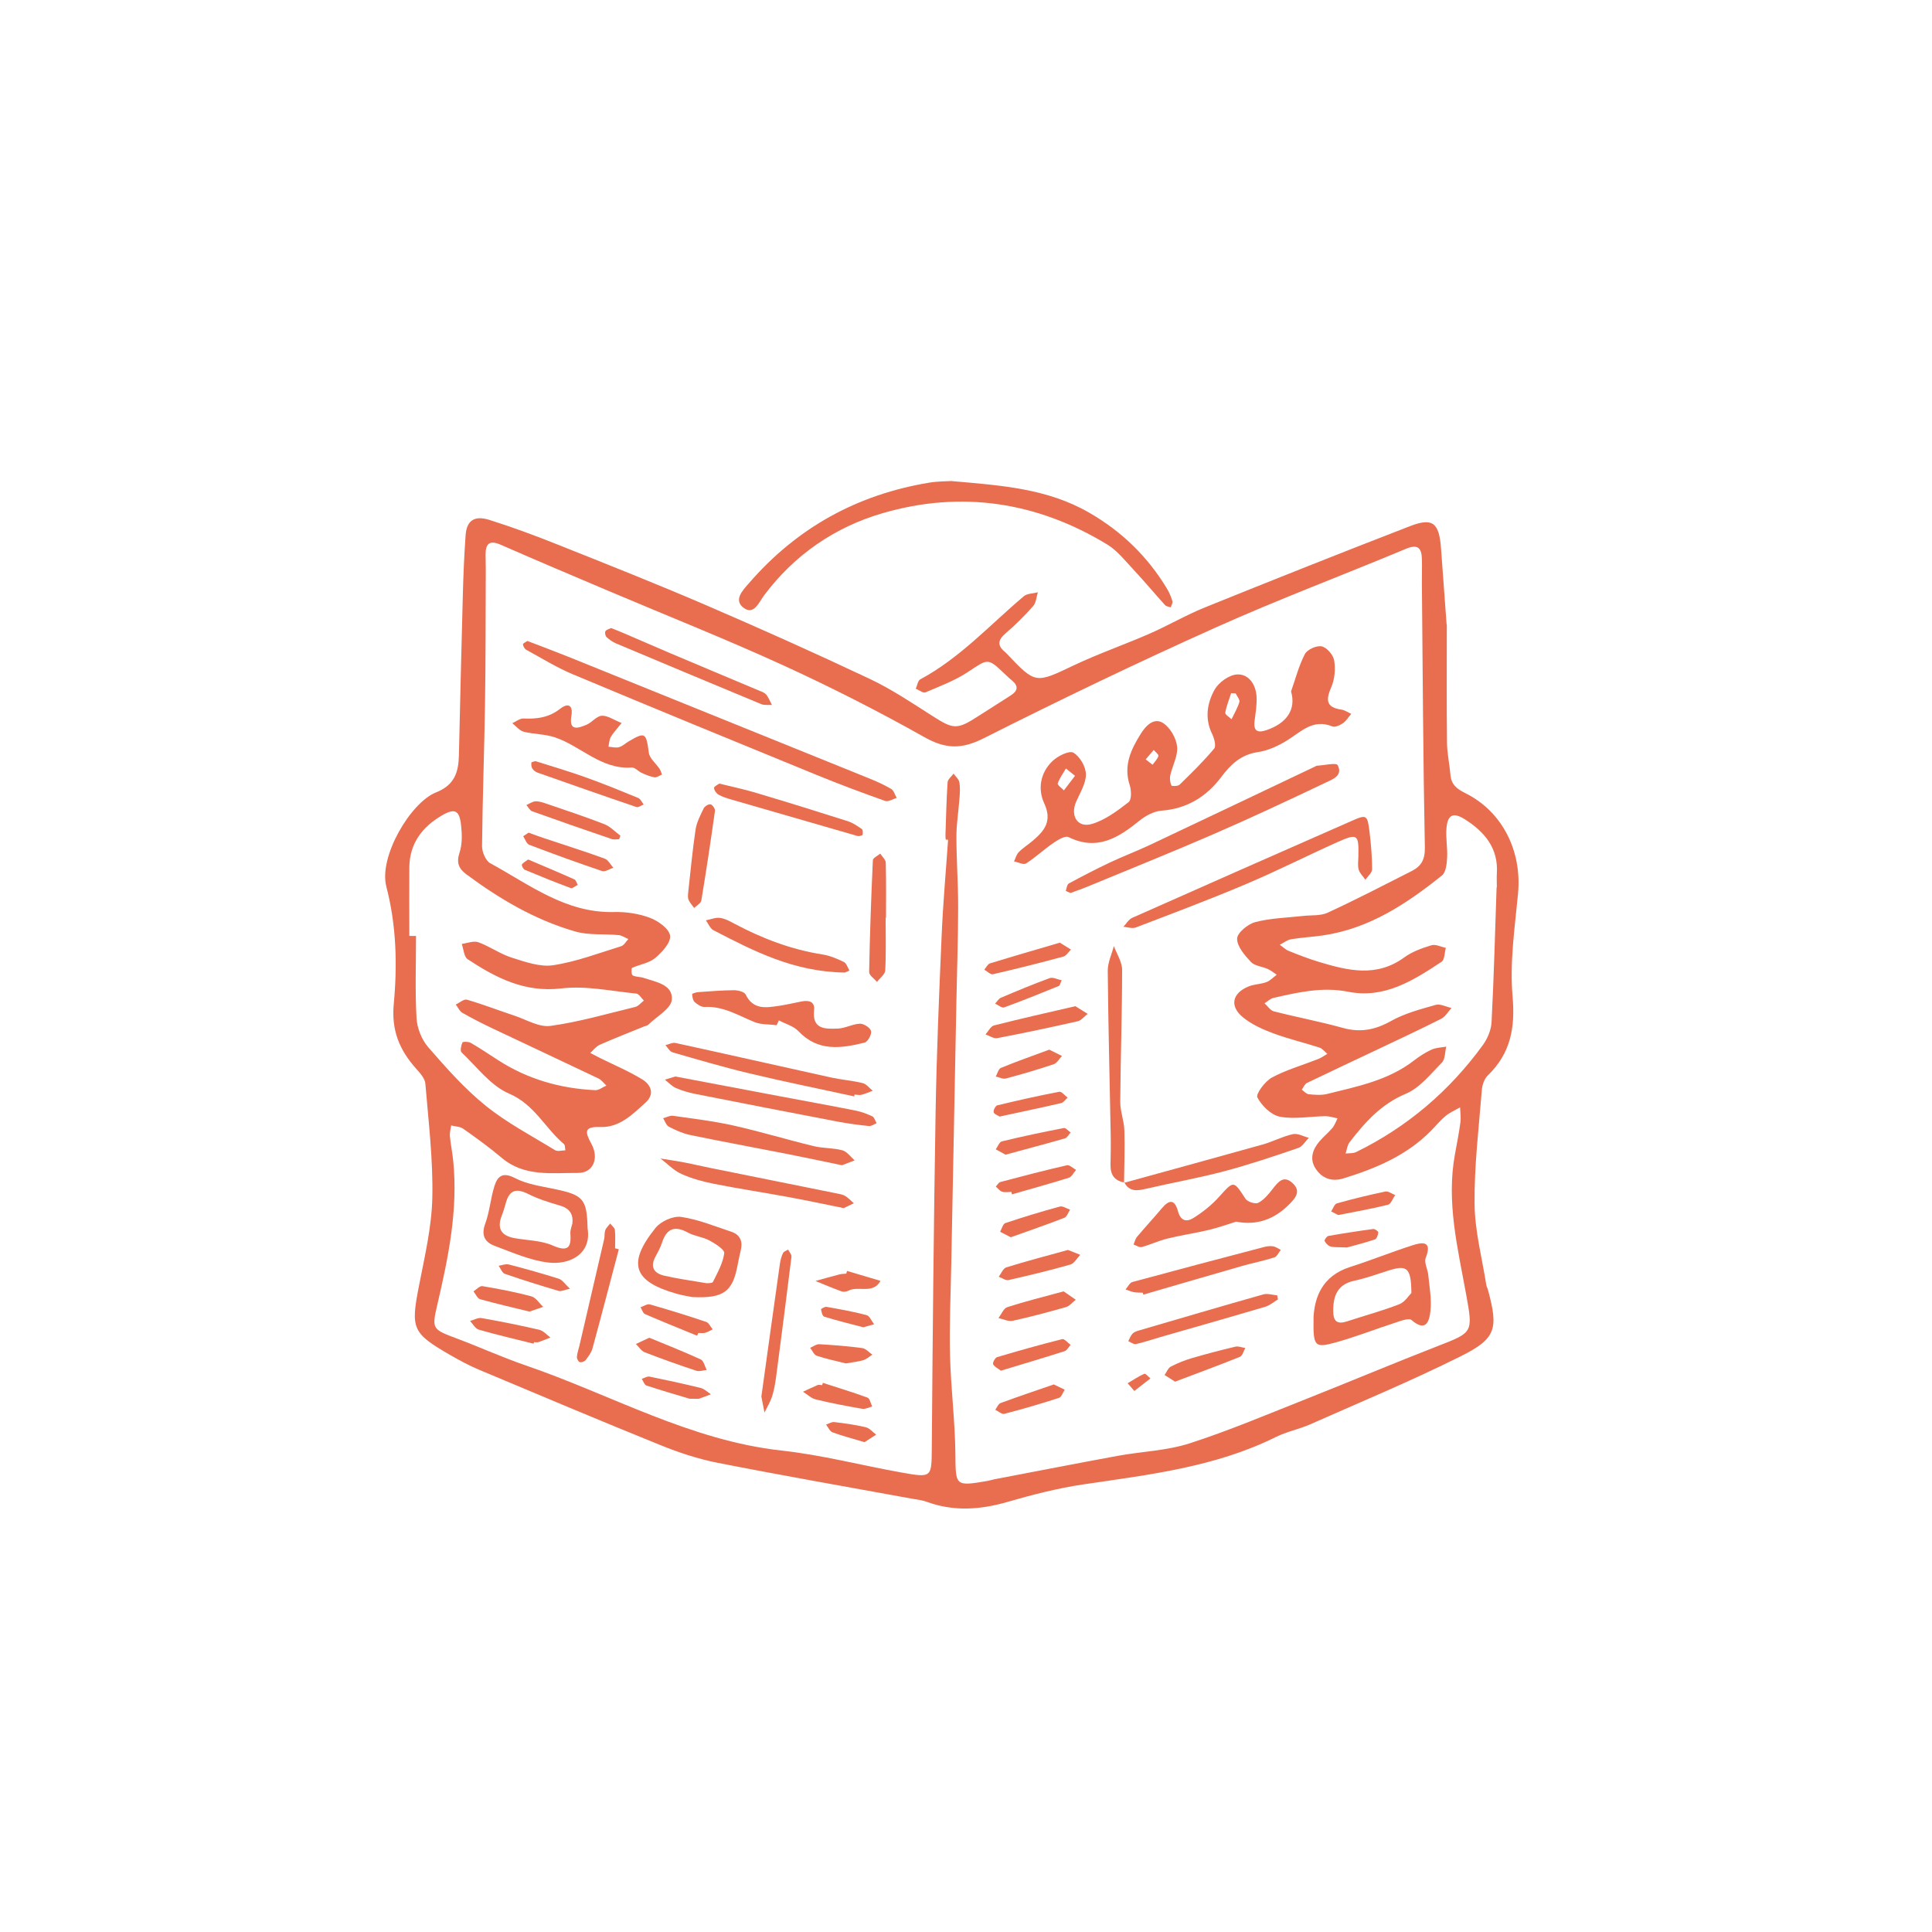 <?xml version="1.0" encoding="UTF-8"?>
<svg id="uuid-8cb651c1-70bb-4880-91db-af89ffcb618a" data-name="Calque 1" xmlns="http://www.w3.org/2000/svg" viewBox="0 0 300 300">
  <defs>
    <style>
      .uuid-4137eb6c-0a1f-4a76-86e0-11c1429b978b {
        fill: #e96d4f;
      }
    </style>
  </defs>
  <path class="uuid-4137eb6c-0a1f-4a76-86e0-11c1429b978b" d="m224.66,97.02c0,6.95-.04,12.64.03,18.33.02,1.65.39,3.29.53,4.94.12,1.49.94,2.19,2.26,2.84,5.81,2.86,8.86,9.01,8.24,15.61-.5,5.31-1.31,10.71-.85,15.97.43,4.91-.31,8.86-3.85,12.29-.53.52-.86,1.46-.92,2.23-.47,5.9-1.19,11.81-1.13,17.72.04,4.22,1.17,8.42,1.83,12.63.04.23.18.44.24.67,1.64,6.08,1.32,7.59-4.24,10.36-7.63,3.81-15.53,7.09-23.33,10.55-1.73.77-3.65,1.13-5.34,1.97-9.44,4.69-19.72,5.86-29.94,7.37-3.97.59-7.9,1.6-11.76,2.72-4.22,1.22-8.34,1.51-12.52-.02-.77-.28-1.62-.36-2.44-.51-10.02-1.83-20.05-3.58-30.05-5.55-3-.59-5.97-1.57-8.81-2.72-9.45-3.82-18.85-7.79-28.25-11.74-1.53-.64-3-1.44-4.43-2.26-5.95-3.43-6.17-4.11-4.87-10.76.88-4.53,1.97-9.1,2.07-13.68.13-5.9-.59-11.81-1.08-17.71-.07-.82-.84-1.67-1.45-2.35-2.55-2.86-3.84-5.89-3.46-9.99.57-6.08.42-12.24-1.15-18.26-1.21-4.64,3.76-13.05,7.7-14.62,2.93-1.16,3.51-3.17,3.57-5.81.19-8.31.38-16.62.61-24.92.08-3.07.21-6.15.43-9.22.16-2.25,1.35-3.11,3.69-2.37,3.62,1.14,7.18,2.46,10.7,3.87,7.6,3.03,15.22,6.05,22.73,9.28,8.6,3.7,17.14,7.53,25.6,11.52,3.41,1.61,6.59,3.75,9.79,5.79,3.22,2.06,3.79,2.15,7.05.04,1.7-1.09,3.41-2.16,5.11-3.26,1.01-.65,1.25-1.39.22-2.26-.36-.31-.72-.62-1.06-.95-2.77-2.66-2.67-2.51-5.79-.44-2.03,1.35-4.38,2.23-6.64,3.19-.35.15-.99-.36-1.5-.57.23-.5.32-1.25.7-1.45,6.16-3.31,10.82-8.47,16.07-12.9.53-.45,1.45-.42,2.19-.62-.23.72-.27,1.62-.73,2.14-1.32,1.5-2.75,2.92-4.27,4.22-1.17,1.01-1.37,1.86-.14,2.88.09.08.18.15.26.24,4.54,4.8,4.49,4.7,10.47,1.86,3.84-1.82,7.89-3.22,11.79-4.93,2.9-1.27,5.65-2.89,8.58-4.07,10.56-4.27,21.15-8.48,31.77-12.59,3.58-1.39,4.57-.57,4.87,3.42.33,4.37.64,8.73.87,11.86Zm-77.41,33.38c-.13,0-.27-.02-.4-.03-.02-.24-.05-.47-.04-.71.09-2.73.15-5.46.33-8.18.03-.47.61-.9.93-1.35.31.44.8.84.89,1.31.15.8.09,1.66.03,2.48-.14,2-.48,3.99-.48,5.98,0,3.65.28,7.3.27,10.95,0,4.86-.18,9.73-.27,14.59-.27,13.64-.54,27.28-.8,40.91-.09,4.72-.31,9.45-.19,14.17.13,5.08.78,10.15.83,15.23.05,4.99-.07,5.07,4.98,4.21.35-.06.69-.18,1.04-.25,6.4-1.22,12.79-2.47,19.2-3.65,3.72-.68,7.61-.79,11.16-1.94,6.2-2,12.23-4.57,18.3-6.97,6.73-2.67,13.41-5.48,20.16-8.11,5.53-2.15,5.55-2.07,4.48-8-1.31-7.22-3.12-14.41-1.74-21.85.3-1.63.62-3.26.84-4.91.1-.76-.02-1.55-.05-2.33-.76.44-1.59.79-2.26,1.35-.82.67-1.5,1.52-2.25,2.28-3.78,3.84-8.56,5.85-13.6,7.4-1.85.57-3.35-.02-4.34-1.54-.96-1.49-.45-2.98.65-4.25.62-.72,1.37-1.32,1.98-2.05.35-.42.53-.98.79-1.48-.62-.12-1.25-.34-1.87-.34-2.37.03-4.81.51-7.08.08-1.36-.26-2.82-1.7-3.5-3-.27-.52,1.19-2.5,2.26-3.08,2.26-1.21,4.79-1.93,7.2-2.88.5-.2.94-.53,1.41-.8-.41-.34-.77-.83-1.25-.98-2.37-.77-4.8-1.33-7.13-2.2-1.64-.61-3.32-1.36-4.66-2.44-2.19-1.75-1.77-3.8.82-4.85.87-.35,1.88-.34,2.76-.67.59-.22,1.07-.75,1.6-1.14-.46-.31-.9-.68-1.4-.9-.86-.39-2.02-.46-2.6-1.08-.97-1.04-2.17-2.41-2.15-3.63.01-.9,1.68-2.27,2.83-2.57,2.38-.62,4.91-.67,7.38-.95,1.29-.15,2.72.01,3.84-.5,4.41-2.04,8.74-4.28,13.07-6.48,1.47-.75,2.07-1.77,2.03-3.68-.27-13.63-.33-27.27-.46-40.9-.01-1.31.04-2.62,0-3.92-.06-1.73-.69-2.28-2.5-1.52-9.85,4.12-19.86,7.87-29.59,12.24-12.12,5.44-24.11,11.2-35.98,17.18-3.41,1.72-5.89,1.67-9.19-.19-7.13-4.01-14.44-7.73-21.87-11.13-8.95-4.1-18.12-7.73-27.19-11.58-5.57-2.36-11.15-4.72-16.69-7.15-1.83-.81-2.41-.13-2.38,1.62.01.71.03,1.43.03,2.14-.03,7.01-.01,14.02-.12,21.03-.11,7.34-.39,14.67-.46,22.01,0,.9.56,2.25,1.27,2.64,6.08,3.31,11.72,7.77,19.22,7.58,1.87-.05,3.86.25,5.59.9,1.28.48,2.99,1.71,3.12,2.78.13,1.07-1.26,2.58-2.34,3.48-.95.79-2.4.97-3.57,1.52-.14.06-.1,1.06.1,1.16.5.26,1.16.2,1.72.39,1.89.63,4.56,1.04,4.36,3.38-.12,1.4-2.36,2.61-3.66,3.89-.16.15-.43.18-.65.27-2.3.94-4.62,1.84-6.9,2.85-.56.25-.97.83-1.45,1.26.49.26.98.52,1.48.77,2.21,1.1,4.51,2.06,6.61,3.35,1.33.82,1.95,2.27.5,3.58-2.01,1.82-4.02,3.89-7.01,3.8-2.6-.08-2.42.75-1.39,2.65,1.21,2.24.23,4.5-2.09,4.48-4.04-.03-8.33.65-11.86-2.35-1.9-1.61-3.93-3.07-5.97-4.51-.5-.35-1.25-.35-1.88-.51-.07.56-.24,1.13-.19,1.68.12,1.3.4,2.58.52,3.87.75,7.56-.75,14.88-2.45,22.18-.92,3.93-.83,3.91,3.11,5.39,3.56,1.34,7.02,2.92,10.62,4.15,13.19,4.52,25.47,11.64,39.69,13.21,6.22.68,12.34,2.28,18.52,3.39,4.92.88,4.78.83,4.82-4.02.13-17.33.3-34.67.59-52,.16-9.14.54-18.27.94-27.4.21-4.95.66-9.9,1-14.84Zm-83.68,14.93c.34,0,.69,0,1.03.01,0,4.26-.16,8.53.08,12.78.09,1.55.81,3.34,1.83,4.51,2.78,3.2,5.63,6.42,8.91,9.07,3.3,2.66,7.13,4.67,10.77,6.9.39.24,1.06.03,1.6.02-.07-.33-.02-.8-.22-.97-2.94-2.47-4.56-6.15-8.53-7.84-2.85-1.22-4.99-4.15-7.37-6.4-.25-.23-.07-1.08.14-1.54.07-.15.93-.14,1.28.06,1.44.83,2.82,1.76,4.21,2.66,4.6,2.98,9.68,4.43,15.11,4.69.57.03,1.16-.46,1.75-.71-.41-.38-.76-.88-1.24-1.11-5.45-2.6-10.92-5.15-16.38-7.74-1.61-.76-3.2-1.57-4.74-2.45-.44-.25-.69-.85-1.03-1.29.59-.27,1.27-.89,1.74-.75,2.48.72,4.89,1.66,7.34,2.47,1.87.62,3.86,1.85,5.64,1.6,4.43-.61,8.77-1.88,13.14-2.94.5-.12.9-.65,1.35-.99-.39-.38-.76-1.05-1.19-1.09-3.87-.38-7.81-1.25-11.6-.8-5.72.68-10.17-1.64-14.57-4.53-.58-.38-.63-1.56-.92-2.38.86-.11,1.84-.52,2.57-.26,1.78.64,3.37,1.81,5.16,2.38,2.09.66,4.4,1.5,6.46,1.19,3.59-.54,7.06-1.87,10.56-2.95.45-.14.75-.73,1.12-1.11-.51-.22-1-.57-1.52-.62-2.24-.21-4.61.05-6.73-.56-6.22-1.79-11.74-5.04-16.92-8.89-1.19-.89-1.55-1.81-1.04-3.36.43-1.3.39-2.82.24-4.21-.25-2.39-.98-2.73-3-1.55-3.06,1.8-5,4.36-5.04,8.05-.03,3.54,0,7.08,0,10.62Zm168.82-7.54s.03,0,.04,0c0-.71-.04-1.43,0-2.14.26-3.94-1.9-6.49-4.97-8.43-1.79-1.13-2.66-.73-2.85,1.34-.14,1.52.18,3.08.1,4.6-.05.96-.18,2.28-.8,2.78-5.49,4.4-11.3,8.26-18.49,9.31-1.64.24-3.31.32-4.95.6-.61.1-1.16.56-1.74.85.46.33.88.76,1.39.96,1.54.62,3.09,1.22,4.67,1.7,4.49,1.35,8.95,2.46,13.27-.7,1.22-.89,2.75-1.44,4.21-1.88.65-.2,1.49.25,2.24.41-.21.74-.18,1.83-.66,2.15-4.38,2.9-8.87,5.77-14.49,4.66-4-.8-7.78.08-11.6.95-.5.11-.94.55-1.4.84.48.43.89,1.11,1.44,1.25,3.56.91,7.18,1.59,10.71,2.57,2.72.76,5.02.31,7.47-1.06,2.12-1.19,4.57-1.84,6.94-2.51.72-.21,1.64.3,2.47.48-.53.57-.95,1.34-1.59,1.67-3.28,1.66-6.62,3.21-9.94,4.79-3.63,1.72-7.28,3.42-10.9,5.17-.36.17-.55.69-.82,1.05.36.25.7.68,1.08.71.94.09,1.94.18,2.84-.04,4.72-1.17,9.53-2.11,13.52-5.21.84-.65,1.76-1.24,2.72-1.68.68-.31,1.51-.32,2.27-.46-.21.84-.15,1.95-.68,2.48-1.73,1.76-3.42,3.92-5.58,4.83-3.85,1.61-6.36,4.44-8.75,7.54-.36.46-.42,1.16-.62,1.75.56-.07,1.18,0,1.66-.24,7.93-3.89,14.46-9.46,19.64-16.58.74-1.01,1.31-2.37,1.37-3.6.36-6.96.54-13.93.78-20.9Z"/>
  <path class="uuid-4137eb6c-0a1f-4a76-86e0-11c1429b978b" d="m147.84,74.71c7.6.66,14.79,1.14,21.31,4.91,5.07,2.93,9.06,6.82,12.06,11.79.36.6.64,1.27.84,1.94.08.27-.16.64-.26.96-.3-.11-.69-.14-.88-.35-1.66-1.83-3.24-3.73-4.93-5.54-1.28-1.36-2.49-2.92-4.05-3.87-10.89-6.63-22.64-8.42-34.85-4.87-7.41,2.15-13.69,6.44-18.42,12.75-.78,1.03-1.57,3.12-3.14,1.99-1.72-1.24-.16-2.78.82-3.91,7.44-8.58,16.8-13.73,27.99-15.57,1.28-.21,2.59-.19,3.5-.25Z"/>
  <path class="uuid-4137eb6c-0a1f-4a76-86e0-11c1429b978b" d="m200.48,107.35c.69-1.95,1.2-3.99,2.15-5.8.37-.7,1.84-1.36,2.61-1.18.8.18,1.79,1.33,1.93,2.18.22,1.33.09,2.89-.44,4.12-.85,1.97-.88,3.17,1.57,3.52.53.08,1.01.43,1.52.66-.42.49-.78,1.09-1.29,1.45-.46.32-1.22.67-1.64.5-2.98-1.22-4.83.79-7,2.15-1.38.86-2.99,1.61-4.59,1.84-2.61.39-4.18,1.89-5.66,3.86-2.3,3.06-5.32,4.93-9.29,5.23-1.18.09-2.47.79-3.42,1.56-3.29,2.66-6.58,4.73-11.02,2.54-.52-.25-1.65.44-2.35.92-1.46,1-2.75,2.23-4.24,3.18-.39.25-1.23-.2-1.86-.32.23-.48.37-1.07.72-1.43.66-.67,1.48-1.18,2.2-1.79,1.81-1.54,3.04-3.05,1.77-5.79-1.04-2.23-.61-4.79,1.3-6.59.83-.78,2.59-1.66,3.23-1.28,1,.58,1.93,2.18,1.94,3.36.01,1.42-.92,2.87-1.53,4.28-.93,2.17.24,4.09,2.47,3.42,2.06-.61,3.94-2.03,5.69-3.38.47-.36.44-1.82.18-2.62-1.02-3.06.19-5.58,1.73-8.03.78-1.25,2.05-2.55,3.47-1.62,1.08.71,2.01,2.33,2.15,3.64.15,1.42-.72,2.95-1.06,4.45-.11.5-.03,1.11.17,1.59.05.13,1.02.13,1.27-.12,1.85-1.8,3.71-3.62,5.37-5.6.34-.41.02-1.61-.32-2.3-1.17-2.39-.76-4.77.38-6.84.63-1.13,2.24-2.3,3.48-2.38,1.8-.11,2.9,1.51,3.04,3.34.09,1.28-.14,2.59-.3,3.87-.2,1.59.46,1.91,1.86,1.43,3.06-1.04,4.64-3.14,3.8-6.02Zm-33.55,13.12c-.65-.53-1.03-.84-1.41-1.14-.45.77-.99,1.5-1.28,2.33-.08.22.62.7.96,1.07.53-.69,1.05-1.37,1.72-2.25Zm24.96-12.8c-.24-.01-.48-.02-.72-.03-.32,1.01-.74,2-.91,3.03-.05.28.63.68.97,1.02.42-.89.95-1.76,1.22-2.69.1-.35-.36-.88-.57-1.32Zm-13.99,10.25c.46.35.76.59,1.07.83.32-.45.76-.87.91-1.37.06-.22-.47-.61-.73-.93-.36.42-.72.85-1.25,1.47Z"/>
  <path class="uuid-4137eb6c-0a1f-4a76-86e0-11c1429b978b" d="m81.9,99.53c2.18.84,4.29,1.63,6.39,2.47,15.52,6.27,31.04,12.54,46.55,18.82,1.21.49,2.41,1.02,3.53,1.68.42.25.59.92.87,1.4-.6.17-1.31.64-1.79.47-3.58-1.27-7.14-2.6-10.66-4.04-12.63-5.17-25.25-10.35-37.83-15.62-2.51-1.05-4.84-2.5-7.24-3.81-.26-.14-.48-.54-.52-.85-.02-.14.44-.34.7-.53Z"/>
  <path class="uuid-4137eb6c-0a1f-4a76-86e0-11c1429b978b" d="m203.96,204.61c.16-3.13,1.32-6.47,5.65-7.86,3.28-1.05,6.47-2.34,9.75-3.39,1.6-.52,3.04-.63,2.03,1.95-.29.72.3,1.77.39,2.67.18,1.86.54,3.75.34,5.57-.15,1.42-.6,3.45-2.93,1.43-.43-.37-1.75.15-2.6.43-3.05.98-6.03,2.16-9.11,3.02-3.39.94-3.58.69-3.51-3.82Zm15.2-3.84c-.04-3.98-.68-4.42-3.72-3.43-1.69.55-3.38,1.15-5.11,1.52-2.62.56-3.31,2.29-3.31,4.68,0,1.66.62,2.15,2.19,1.63,2.69-.89,5.44-1.62,8.07-2.65.89-.35,1.51-1.39,1.88-1.75Z"/>
  <path class="uuid-4137eb6c-0a1f-4a76-86e0-11c1429b978b" d="m166.21,138.66c-.32-.15-.72-.3-.71-.33.12-.41.19-1,.48-1.15,2.08-1.13,4.19-2.22,6.34-3.24,2.02-.96,4.13-1.75,6.15-2.7,8.58-4.05,17.14-8.13,25.71-12.2.11-.05.21-.13.33-.14,1.11-.06,2.97-.51,3.2-.09.88,1.66-.87,2.24-1.92,2.74-5.79,2.76-11.6,5.48-17.48,8.03-6.47,2.81-13.01,5.43-19.53,8.13-.87.36-1.77.66-2.57.96Z"/>
  <path class="uuid-4137eb6c-0a1f-4a76-86e0-11c1429b978b" d="m191.97,189.69c-1.42.44-2.82.95-4.27,1.29-2.13.51-4.31.82-6.44,1.35-1.35.33-2.63.94-3.97,1.31-.36.1-.85-.25-1.27-.39.17-.4.27-.88.54-1.2,1.26-1.5,2.6-2.94,3.86-4.44,1.17-1.39,1.99-1.37,2.5.48.44,1.63,1.45,1.62,2.34,1.07,1.48-.91,2.89-2.04,4.05-3.33,2.28-2.53,2.22-2.56,4.09.32.31.47,1.53.86,1.99.62.88-.46,1.59-1.33,2.22-2.14.87-1.13,1.74-2.21,3.13-.89,1.34,1.26.39,2.34-.59,3.31-2.23,2.23-4.9,3.28-8.19,2.65Z"/>
  <path class="uuid-4137eb6c-0a1f-4a76-86e0-11c1429b978b" d="m91.23,190.68c.69,4.06-2.79,5.75-6.05,5.37-2.87-.33-5.66-1.59-8.41-2.61-1.49-.56-2.08-1.64-1.43-3.41.69-1.87.83-3.93,1.43-5.84.48-1.53,1.27-2.26,3.19-1.26,1.83.95,4.02,1.26,6.09,1.69,4.52.94,5.07,1.53,5.19,6.06Zm-2.36-.61c.19-1.52-.4-2.43-1.92-2.87-1.68-.49-3.39-1.02-4.95-1.81-1.8-.9-2.89-.63-3.44,1.36-.19.68-.39,1.36-.65,2.02-.8,2.05-.02,3.14,2.05,3.5,1.97.34,4.09.35,5.86,1.13,2.44,1.07,2.91.27,2.75-1.94-.03-.45.18-.92.28-1.38Z"/>
  <path class="uuid-4137eb6c-0a1f-4a76-86e0-11c1429b978b" d="m96.53,112.26c-.86,1.09-1.36,1.59-1.69,2.18-.24.44-.25,1-.36,1.51.55.04,1.14.21,1.64.07.55-.15,1.01-.61,1.52-.91,2.55-1.5,2.7-1.33,3.11,1.78.12.88,1.09,1.64,1.65,2.47.18.27.27.61.4.91-.4.16-.82.49-1.18.43-.68-.11-1.35-.4-1.99-.69-.54-.24-1.05-.87-1.54-.83-4.76.34-7.89-3.34-11.94-4.69-1.53-.51-3.25-.47-4.83-.87-.66-.17-1.19-.86-1.77-1.32.58-.26,1.18-.76,1.75-.73,2.08.1,3.95-.16,5.68-1.51,1.18-.93,2.04-.65,1.74,1.14-.4,2.42,1.11,1.85,2.33,1.35.86-.35,1.57-1.36,2.39-1.41.89-.06,1.84.64,3.09,1.13Z"/>
  <path class="uuid-4137eb6c-0a1f-4a76-86e0-11c1429b978b" d="m210.93,132.9c.07-3.35-.13-3.53-3.27-2.13-4.73,2.12-9.36,4.47-14.13,6.49-5.66,2.4-11.42,4.56-17.17,6.76-.55.21-1.27-.06-1.92-.11.45-.47.81-1.13,1.35-1.38,11.34-5.04,22.69-10.05,34.05-15.04,2.4-1.06,2.5-1.01,2.84,1.86.22,1.87.38,3.76.38,5.63,0,.54-.68,1.09-1.04,1.63-.36-.53-.89-1.01-1.05-1.6-.18-.66-.04-1.41-.04-2.12Z"/>
  <path class="uuid-4137eb6c-0a1f-4a76-86e0-11c1429b978b" d="m107.55,201.42c-.41-.09-1.47-.24-2.49-.53-6.74-1.91-7.71-4.7-3.27-10.22.82-1.02,2.71-1.88,3.96-1.71,2.65.38,5.22,1.45,7.8,2.3,1.33.44,1.81,1.44,1.49,2.81-.19.81-.37,1.62-.52,2.43-.75,4.04-2.15,5.14-6.96,4.91Zm2.15-2.16c.15-.03.89.03,1.01-.21.71-1.44,1.55-2.92,1.75-4.46.07-.56-1.41-1.49-2.32-1.98-1.02-.55-2.29-.65-3.31-1.21-2.05-1.12-3.31-.66-4.03,1.55-.25.78-.66,1.51-1.05,2.24-.85,1.6-.13,2.54,1.37,2.89,2.06.48,4.17.76,6.56,1.17Z"/>
  <path class="uuid-4137eb6c-0a1f-4a76-86e0-11c1429b978b" d="m120.61,159.19c-1.16-.15-2.42-.06-3.47-.49-2.51-1.02-4.84-2.5-7.73-2.34-.51.03-1.13-.39-1.55-.77-.28-.26-.35-.8-.39-1.23,0-.07.59-.27.91-.3,1.86-.13,3.73-.29,5.59-.3.62,0,1.6.24,1.81.66,1.18,2.43,3.2,2.06,5.22,1.76,1.17-.18,2.33-.45,3.5-.68,1.1-.21,2.06.03,1.91,1.34-.34,3.04,1.77,2.94,3.67,2.88,1.16-.04,2.29-.71,3.45-.76.6-.02,1.59.62,1.73,1.14.13.5-.51,1.66-.99,1.79-3.64.91-7.25,1.44-10.28-1.76-.76-.81-2.02-1.14-3.05-1.69-.11.25-.22.49-.33.74Z"/>
  <path class="uuid-4137eb6c-0a1f-4a76-86e0-11c1429b978b" d="m174.58,183.61c-1.56-.26-2.17-1.24-2.14-2.76.03-1.54.06-3.08.03-4.61-.16-8.5-.38-16.99-.46-25.49-.01-1.28.62-2.57.95-3.85.45,1.23,1.28,2.47,1.28,3.7,0,6.82-.24,13.64-.29,20.47-.01,1.48.59,2.95.64,4.44.09,2.72-.02,5.44-.05,8.16l.05-.06Z"/>
  <path class="uuid-4137eb6c-0a1f-4a76-86e0-11c1429b978b" d="m104.88,167.16c5.55,1.05,10.78,2.04,16.02,3.03,3.95.75,7.91,1.46,11.86,2.24.92.18,1.83.51,2.68.91.32.15.46.7.68,1.07-.4.16-.82.48-1.2.44-1.65-.17-3.3-.39-4.92-.7-7.32-1.4-14.64-2.82-21.96-4.27-1.04-.21-2.09-.5-3.06-.92-.65-.28-1.16-.86-1.74-1.31.64-.19,1.28-.39,1.64-.5Z"/>
  <path class="uuid-4137eb6c-0a1f-4a76-86e0-11c1429b978b" d="m130.74,180.94c-3.08-.64-5.86-1.23-8.64-1.78-4.98-.98-9.97-1.89-14.94-2.92-1.14-.24-2.25-.74-3.29-1.28-.42-.22-.61-.87-.9-1.32.52-.14,1.06-.45,1.54-.38,3.16.45,6.35.83,9.46,1.53,4.14.93,8.21,2.17,12.34,3.17,1.47.36,3.05.27,4.5.66.72.2,1.27,1.02,1.9,1.56-.72.28-1.43.55-1.97.76Z"/>
  <path class="uuid-4137eb6c-0a1f-4a76-86e0-11c1429b978b" d="m132.65,170.25c-5.42-1.18-10.86-2.28-16.26-3.57-4.02-.96-7.98-2.13-11.95-3.27-.44-.13-.75-.73-1.11-1.12.52-.12,1.08-.44,1.55-.34,8.07,1.76,16.13,3.59,24.2,5.37,1.61.35,3.27.47,4.87.86.58.14,1.05.78,1.56,1.19-.58.22-1.15.48-1.75.63-.33.08-.7-.02-1.06-.04-.02.1-.04.19-.06.29Z"/>
  <path class="uuid-4137eb6c-0a1f-4a76-86e0-11c1429b978b" d="m131.03,187.6c-3.03-.61-5.81-1.21-8.6-1.72-3.84-.71-7.7-1.29-11.53-2.05-1.73-.34-3.49-.82-5.09-1.54-1.2-.54-2.17-1.58-3.25-2.4,1.29.21,2.59.4,3.87.65,1.27.24,2.52.55,3.79.8,6.71,1.36,13.42,2.7,20.13,4.06.34.07.71.18.99.37.45.31.84.71,1.25,1.07-.56.27-1.12.54-1.57.75Z"/>
  <path class="uuid-4137eb6c-0a1f-4a76-86e0-11c1429b978b" d="m174.53,183.67c7.18-1.98,14.36-3.94,21.53-5.95,1.59-.45,3.09-1.26,4.7-1.61.74-.17,1.64.36,2.47.57-.54.54-.98,1.35-1.62,1.57-3.81,1.3-7.62,2.59-11.51,3.62-4,1.06-8.1,1.78-12.13,2.72-1.37.32-2.58.51-3.38-.97,0,0-.05.06-.05.06Z"/>
  <path class="uuid-4137eb6c-0a1f-4a76-86e0-11c1429b978b" d="m177.45,200.73c-.47-.03-.95,0-1.41-.09-.43-.08-.84-.27-1.26-.42.35-.4.63-1.03,1.06-1.15,6.81-1.85,13.63-3.65,20.46-5.44.45-.12.95-.17,1.4-.1.41.07.79.36,1.18.55-.33.4-.58,1.04-.99,1.17-1.67.53-3.41.87-5.09,1.35-5.09,1.46-10.17,2.95-15.26,4.43l-.09-.31Z"/>
  <path class="uuid-4137eb6c-0a1f-4a76-86e0-11c1429b978b" d="m131.18,151.02c-7.99-.12-14.19-3.37-20.39-6.57-.52-.27-.79-1.01-1.18-1.54.73-.14,1.48-.47,2.18-.38.79.1,1.56.53,2.29.92,4.3,2.29,8.8,4,13.64,4.76,1.15.18,2.27.66,3.32,1.17.4.2.58.86.86,1.32-.48.22-.95.43-.73.33Z"/>
  <path class="uuid-4137eb6c-0a1f-4a76-86e0-11c1429b978b" d="m94.89,97.52c.8.32,1.57.62,2.32.95,2.28.98,4.56,1.98,6.84,2.95,4.55,1.93,9.11,3.83,13.66,5.75.43.18.95.33,1.24.66.4.47.62,1.09.92,1.64-.55-.04-1.17.07-1.65-.13-7.53-3.12-15.05-6.27-22.56-9.43-.53-.23-1.04-.58-1.46-.97-.2-.18-.31-.69-.19-.92.12-.24.55-.33.88-.5Z"/>
  <path class="uuid-4137eb6c-0a1f-4a76-86e0-11c1429b978b" d="m198.43,201.78c-.65.39-1.25.92-1.95,1.13-5.44,1.61-10.9,3.16-16.36,4.73-1.25.36-2.48.79-3.75,1.07-.34.07-.78-.29-1.17-.46.21-.39.35-.83.64-1.14.22-.25.6-.39.93-.49,6.46-1.89,12.93-3.8,19.41-5.63.65-.18,1.42.09,2.14.15.04.21.08.42.12.63Z"/>
  <path class="uuid-4137eb6c-0a1f-4a76-86e0-11c1429b978b" d="m137.52,142.5c0,2.73.08,5.47-.06,8.19-.03.61-.83,1.19-1.28,1.78-.43-.51-1.23-1.03-1.22-1.53.11-5.8.31-11.59.58-17.38.02-.35.75-.67,1.15-1.01.3.47.83.93.85,1.4.08,2.85.04,5.7.04,8.55-.02,0-.03,0-.05,0Z"/>
  <path class="uuid-4137eb6c-0a1f-4a76-86e0-11c1429b978b" d="m111.67,121.67c2.09.52,3.95.9,5.76,1.45,4.76,1.42,9.5,2.89,14.23,4.4.77.25,1.48.74,2.16,1.21.18.12.18.59.13.88-.02.11-.4.21-.61.22-.23,0-.46-.1-.68-.16-6.37-1.84-12.74-3.67-19.11-5.52-.68-.2-1.38-.41-1.98-.76-.34-.2-.69-.69-.69-1.05,0-.24.59-.49.81-.66Z"/>
  <path class="uuid-4137eb6c-0a1f-4a76-86e0-11c1429b978b" d="m96.09,193.99c-1.36,5.13-2.69,10.27-4.09,15.39-.18.66-.64,1.26-1.07,1.82-.17.22-.65.39-.9.31-.23-.07-.47-.54-.45-.81.04-.58.26-1.15.39-1.73,1.28-5.52,2.57-11.03,3.84-16.55.11-.46.02-.97.18-1.4.14-.38.5-.69.76-1.03.25.33.69.64.73,1,.1.94.03,1.89.03,2.84.19.05.39.11.58.16Z"/>
  <path class="uuid-4137eb6c-0a1f-4a76-86e0-11c1429b978b" d="m118.22,216.89c.98-7.06,1.92-13.85,2.88-20.63.08-.58.24-1.17.49-1.69.12-.25.52-.36.79-.54.18.37.56.77.52,1.12-.76,6.18-1.56,12.36-2.37,18.53-.14,1.05-.31,2.11-.63,3.12-.28.88-.79,1.7-1.19,2.54-.18-.9-.35-1.8-.48-2.45Z"/>
  <path class="uuid-4137eb6c-0a1f-4a76-86e0-11c1429b978b" d="m106.87,138.5c.38-3.39.67-6.56,1.14-9.7.17-1.13.75-2.22,1.26-3.28.16-.33.75-.69,1.07-.62.29.06.73.69.68,1-.65,4.65-1.35,9.3-2.12,13.93-.07.44-.73.78-1.11,1.16-.31-.44-.71-.85-.89-1.33-.15-.42-.03-.93-.03-1.16Z"/>
  <path class="uuid-4137eb6c-0a1f-4a76-86e0-11c1429b978b" d="m83.12,118.18c2.59.83,5.2,1.58,7.75,2.5,2.78.99,5.51,2.11,8.24,3.23.36.15.56.67.84,1.01-.37.14-.82.5-1.11.4-5.13-1.74-10.24-3.54-15.35-5.34-.32-.11-.65-.36-.83-.64-.16-.24-.18-.62-.14-.92.01-.1.39-.15.61-.23Z"/>
  <path class="uuid-4137eb6c-0a1f-4a76-86e0-11c1429b978b" d="m166.98,156.24c.64.4,1.27.8,1.91,1.19-.51.39-.98,1.02-1.55,1.15-4.14.94-8.3,1.82-12.48,2.62-.55.11-1.22-.37-1.83-.58.44-.48.8-1.26,1.32-1.39,4.12-1.05,8.27-1.98,12.63-2.99Z"/>
  <path class="uuid-4137eb6c-0a1f-4a76-86e0-11c1429b978b" d="m82.07,129.29c.82.3,1.59.59,2.38.85,3.14,1.05,6.31,2.05,9.43,3.18.55.2.91.93,1.36,1.42-.58.19-1.27.67-1.74.52-3.8-1.28-7.57-2.65-11.32-4.08-.42-.16-.63-.87-.94-1.33.27-.18.54-.36.84-.56Z"/>
  <path class="uuid-4137eb6c-0a1f-4a76-86e0-11c1429b978b" d="m182.48,214.55c-.76-.48-1.2-.76-1.65-1.04.32-.44.54-1.07.97-1.3,1.03-.54,2.13-.98,3.24-1.31,2.25-.66,4.51-1.25,6.79-1.79.47-.11,1.02.13,1.54.21-.27.47-.44,1.21-.84,1.37-3.35,1.35-6.75,2.6-10.06,3.85Z"/>
  <path class="uuid-4137eb6c-0a1f-4a76-86e0-11c1429b978b" d="m155.42,212.84c-.45-.35-1-.59-1.21-1.01-.11-.22.31-1,.61-1.09,3.35-1,6.73-1.95,10.12-2.8.34-.09.86.57,1.3.89-.3.33-.54.85-.91.97-3.24,1.04-6.5,2.01-9.92,3.04Z"/>
  <path class="uuid-4137eb6c-0a1f-4a76-86e0-11c1429b978b" d="m164.56,146.37c.66.41,1.2.74,1.74,1.08-.39.38-.73.97-1.19,1.09-3.63.98-7.27,1.9-10.93,2.74-.37.09-.89-.46-1.34-.71.29-.33.52-.86.87-.97,3.58-1.1,7.18-2.14,10.85-3.22Z"/>
  <path class="uuid-4137eb6c-0a1f-4a76-86e0-11c1429b978b" d="m165.17,200.53c.63.44,1.25.86,1.87,1.29-.51.4-.96.99-1.53,1.15-2.73.78-5.48,1.51-8.25,2.12-.68.15-1.48-.26-2.22-.42.45-.58.79-1.5,1.36-1.69,2.81-.91,5.68-1.62,8.77-2.46Z"/>
  <path class="uuid-4137eb6c-0a1f-4a76-86e0-11c1429b978b" d="m157.03,185.08c-.47,0-.98.11-1.41-.03-.38-.12-.67-.52-.99-.8.23-.24.43-.63.71-.71,3.44-.91,6.88-1.81,10.34-2.6.39-.09.94.46,1.41.72-.37.42-.66,1.07-1.12,1.22-2.93.92-5.89,1.73-8.83,2.58-.03-.13-.07-.25-.1-.38Z"/>
  <path class="uuid-4137eb6c-0a1f-4a76-86e0-11c1429b978b" d="m165.83,194.09c.68.27,1.3.52,1.91.76-.51.52-.93,1.34-1.54,1.51-3.17.91-6.39,1.68-9.61,2.41-.44.1-1.01-.34-1.51-.52.39-.5.68-1.3,1.17-1.45,3.15-.98,6.35-1.81,9.58-2.71Z"/>
  <path class="uuid-4137eb6c-0a1f-4a76-86e0-11c1429b978b" d="m82.86,208.65c-2.84-.71-5.7-1.37-8.51-2.18-.54-.15-.91-.88-1.36-1.35.6-.16,1.24-.55,1.79-.45,3,.53,6,1.13,8.97,1.82.63.15,1.15.79,1.72,1.2-.61.24-1.22.5-1.85.71-.21.07-.47.01-.7.01l-.06.23Z"/>
  <path class="uuid-4137eb6c-0a1f-4a76-86e0-11c1429b978b" d="m156.95,192.12c-.69-.35-1.17-.6-1.65-.85.26-.47.43-1.22.81-1.35,2.8-.94,5.63-1.8,8.48-2.57.44-.12,1.04.32,1.57.49-.29.43-.49,1.1-.89,1.26-2.75,1.07-5.55,2.03-8.31,3.02Z"/>
  <path class="uuid-4137eb6c-0a1f-4a76-86e0-11c1429b978b" d="m96.14,130.31c-.38,0-.79.1-1.14-.02-4.14-1.41-8.27-2.84-12.38-4.32-.36-.13-.59-.64-.88-.97.47-.2.94-.55,1.42-.57.57-.02,1.17.19,1.73.38,3,1.03,6.01,2.02,8.96,3.17.92.36,1.67,1.18,2.49,1.79-.07.18-.13.36-.2.53Z"/>
  <path class="uuid-4137eb6c-0a1f-4a76-86e0-11c1429b978b" d="m127.78,214.73c2.31.75,4.64,1.45,6.92,2.29.37.14.5.91.74,1.38-.52.13-1.07.44-1.55.36-2.42-.42-4.84-.88-7.22-1.46-.71-.17-1.32-.78-1.98-1.19.76-.35,1.5-.72,2.27-1.04.2-.08.46,0,.7.02.04-.12.08-.25.12-.37Z"/>
  <path class="uuid-4137eb6c-0a1f-4a76-86e0-11c1429b978b" d="m156.13,179.29c-.56-.3-1.03-.56-1.51-.82.31-.43.56-1.15.95-1.24,3.19-.77,6.41-1.45,9.63-2.07.29-.06.69.45,1.05.7-.3.31-.54.81-.89.91-3.05.88-6.12,1.68-9.23,2.53Z"/>
  <path class="uuid-4137eb6c-0a1f-4a76-86e0-11c1429b978b" d="m82.24,203.67c-2.67-.66-5.2-1.23-7.69-1.93-.42-.12-.69-.8-1.03-1.22.46-.29.98-.87,1.38-.81,2.55.43,5.1.91,7.59,1.58.72.19,1.25,1.08,1.86,1.64-.72.25-1.44.49-2.13.73Z"/>
  <path class="uuid-4137eb6c-0a1f-4a76-86e0-11c1429b978b" d="m100.82,207.72c2.62,1.08,5.34,2.15,8,3.38.46.21.62,1.07.91,1.63-.55.05-1.16.27-1.63.11-2.69-.89-5.36-1.84-7.99-2.86-.54-.21-.92-.85-1.37-1.29.59-.27,1.17-.55,2.08-.97Z"/>
  <path class="uuid-4137eb6c-0a1f-4a76-86e0-11c1429b978b" d="m155.22,173.38c-.27-.18-.84-.36-.92-.67-.08-.3.28-1,.55-1.07,3.2-.77,6.41-1.5,9.64-2.11.36-.07.85.59,1.29.9-.33.3-.63.77-1.01.86-3.11.72-6.23,1.37-9.55,2.09Z"/>
  <path class="uuid-4137eb6c-0a1f-4a76-86e0-11c1429b978b" d="m163.62,214.97c.73.35,1.22.58,1.71.82-.29.44-.5,1.14-.89,1.27-2.8.91-5.63,1.74-8.49,2.48-.39.1-.93-.41-1.4-.63.26-.36.46-.91.81-1.04,2.76-1.02,5.54-1.95,8.26-2.89Z"/>
  <path class="uuid-4137eb6c-0a1f-4a76-86e0-11c1429b978b" d="m108.25,207.41c-2.7-1.11-5.4-2.19-8.08-3.35-.33-.14-.48-.7-.71-1.07.49-.16,1.05-.56,1.46-.44,2.94.84,5.86,1.74,8.75,2.72.41.14.67.76.99,1.15-.39.19-.77.43-1.18.54-.33.09-.7.02-1.05.02-.06.14-.12.29-.18.43Z"/>
  <path class="uuid-4137eb6c-0a1f-4a76-86e0-11c1429b978b" d="m131.53,197.35c1.73.51,3.46,1.03,5.19,1.54-1.16,2.13-3.43.71-5.01,1.54-.29.15-.74.2-1.04.09-1.36-.49-2.7-1.06-4.05-1.61,1.24-.34,2.48-.7,3.73-1.02.34-.09.7-.08,1.06-.12.04-.15.08-.29.13-.44Z"/>
  <path class="uuid-4137eb6c-0a1f-4a76-86e0-11c1429b978b" d="m162.93,162.99c.83.41,1.4.7,1.97.98-.43.44-.78,1.12-1.3,1.29-2.45.82-4.93,1.55-7.42,2.21-.46.12-1.04-.19-1.56-.31.26-.46.42-1.18.81-1.34,2.48-1.02,5.01-1.91,7.5-2.83Z"/>
  <path class="uuid-4137eb6c-0a1f-4a76-86e0-11c1429b978b" d="m207.81,188.68c-.32-.17-.71-.37-1.11-.57.29-.43.51-1.14.89-1.25,2.49-.7,5-1.31,7.53-1.84.45-.09,1.01.35,1.52.55-.37.52-.65,1.39-1.11,1.5-2.5.63-5.04,1.07-7.72,1.6Z"/>
  <path class="uuid-4137eb6c-0a1f-4a76-86e0-11c1429b978b" d="m88.51,200.11c-.92.2-1.38.45-1.74.35-2.81-.83-5.61-1.7-8.38-2.66-.42-.14-.65-.82-.96-1.25.53-.08,1.1-.33,1.58-.2,2.61.68,5.21,1.4,7.78,2.22.54.17.93.82,1.72,1.55Z"/>
  <path class="uuid-4137eb6c-0a1f-4a76-86e0-11c1429b978b" d="m164.86,152.22c-.24.49-.29.82-.44.88-2.82,1.14-5.64,2.29-8.5,3.33-.35.13-.93-.38-1.4-.59.3-.31.55-.76.92-.92,2.5-1.06,5.01-2.11,7.56-3.04.49-.18,1.18.2,1.87.34Z"/>
  <path class="uuid-4137eb6c-0a1f-4a76-86e0-11c1429b978b" d="m131.35,211.71c-1.34-.34-2.95-.67-4.51-1.18-.44-.14-.7-.81-1.04-1.24.48-.2.96-.59,1.43-.56,2.23.13,4.45.3,6.66.6.56.08,1.05.67,1.57,1.02-.46.29-.89.69-1.39.85-.78.24-1.61.31-2.72.51Z"/>
  <path class="uuid-4137eb6c-0a1f-4a76-86e0-11c1429b978b" d="m107.06,217.19c-1.74-.52-4.22-1.24-6.67-2.04-.32-.11-.5-.68-.74-1.04.41-.13.85-.43,1.22-.35,2.65.54,5.29,1.11,7.92,1.76.58.14,1.07.64,1.6.98-.61.23-1.21.48-1.82.68-.21.07-.47.01-1.51.01Z"/>
  <path class="uuid-4137eb6c-0a1f-4a76-86e0-11c1429b978b" d="m209.16,193.71c-1.39-.07-2.01,0-2.57-.16-.37-.11-.73-.51-.91-.86-.07-.13.34-.73.58-.77,2.32-.41,4.65-.77,6.98-1.08.25-.03.8.37.78.52-.04.39-.24,1.01-.52,1.1-1.67.55-3.38.98-4.35,1.25Z"/>
  <path class="uuid-4137eb6c-0a1f-4a76-86e0-11c1429b978b" d="m134.05,206.1c-2.02-.53-4.06-1.03-6.07-1.65-.27-.08-.42-.72-.49-1.13-.01-.09.59-.44.87-.39,2.08.37,4.17.74,6.2,1.28.48.13.78.93,1.17,1.42-.52.15-1.05.29-1.68.47Z"/>
  <path class="uuid-4137eb6c-0a1f-4a76-86e0-11c1429b978b" d="m82.01,133.46c2.49,1.06,4.85,2.05,7.19,3.1.24.11.34.55.51.84-.37.18-.82.6-1.08.5-2.4-.89-4.78-1.85-7.14-2.84-.24-.1-.53-.68-.45-.81.2-.32.61-.51.98-.79Z"/>
  <path class="uuid-4137eb6c-0a1f-4a76-86e0-11c1429b978b" d="m134.25,223.94c-1.84-.55-3.44-.96-4.98-1.53-.42-.16-.67-.78-1-1.2.42-.14.87-.44,1.27-.39,1.64.19,3.29.42,4.89.8.6.14,1.08.75,1.62,1.15-.6.39-1.21.78-1.81,1.17Z"/>
  <path class="uuid-4137eb6c-0a1f-4a76-86e0-11c1429b978b" d="m176.14,215.99c-.5-.58-.77-.89-1.04-1.2.86-.51,1.69-1.07,2.59-1.47.18-.08.63.46.95.72-.78.61-1.57,1.22-2.5,1.95Z"/>
</svg>